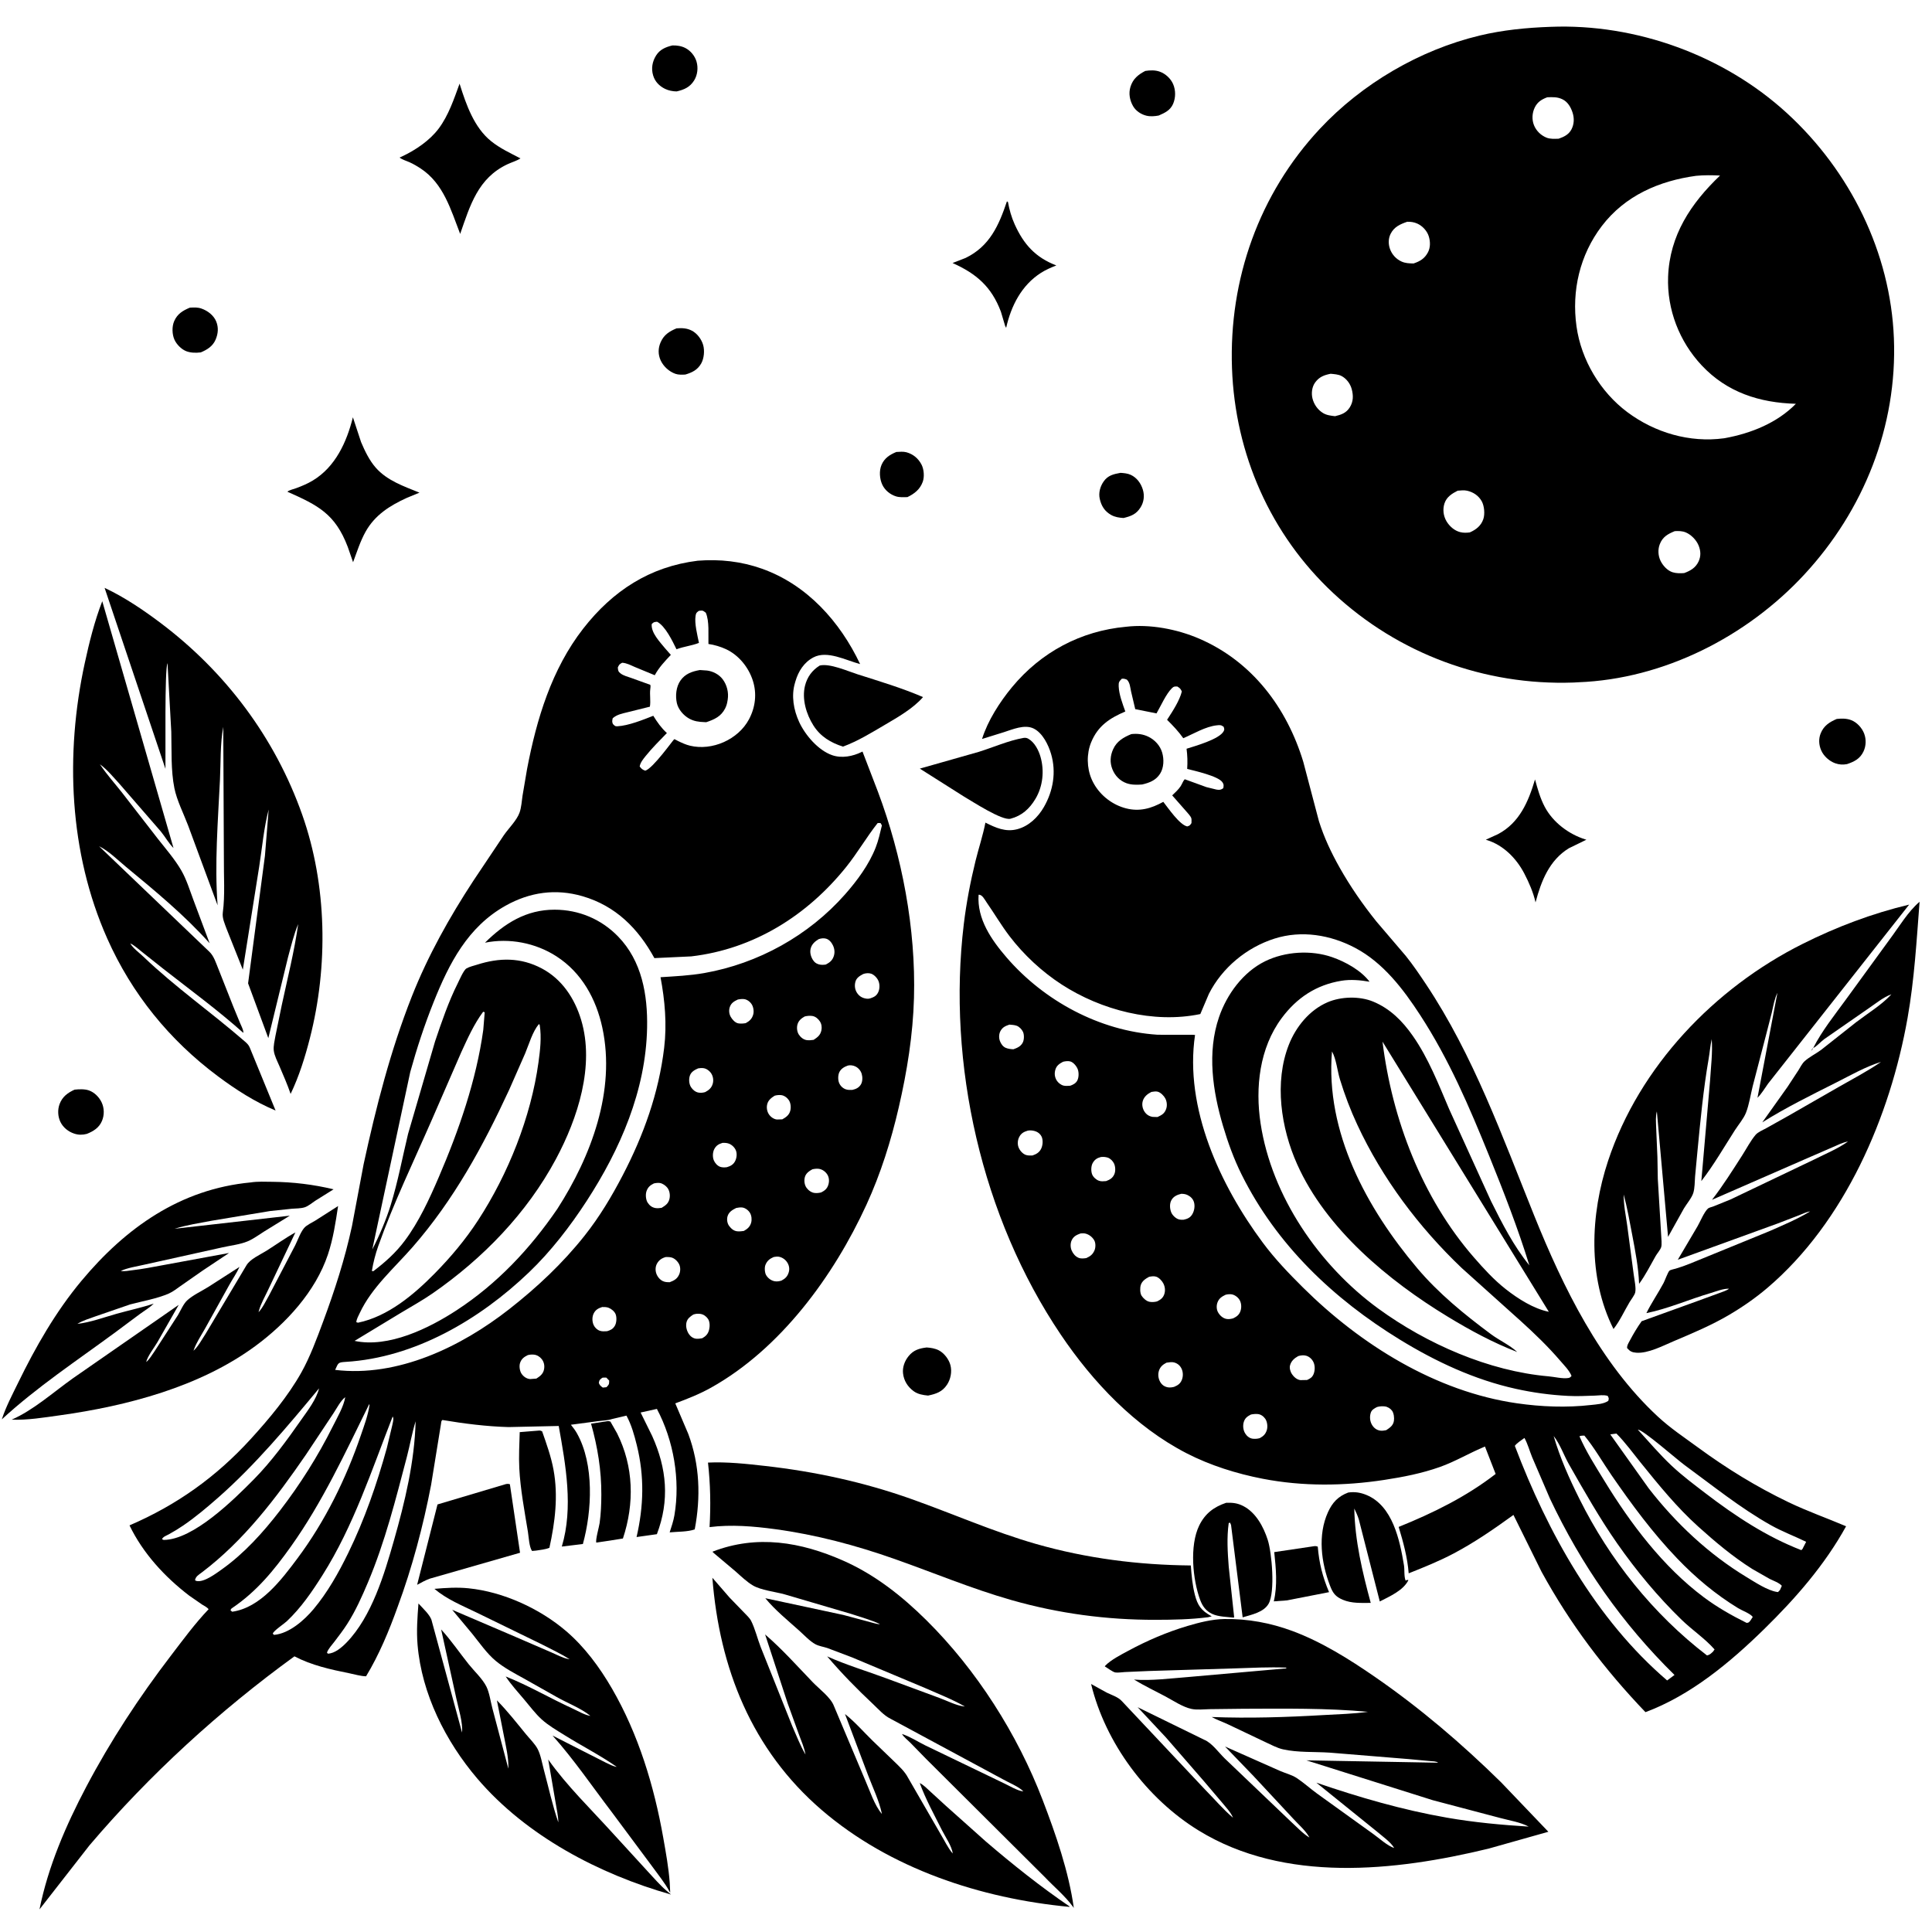 <svg version="1.1" xmlns="http://www.w3.org/2000/svg" style="display: block;" viewBox="0 0 2048 2048" width="1024" height="1024">
<path transform="translate(0,0)" fill="rgb(255,255,255)" d="M 0 0 L 0 2048 L 2048 2048 L 2048 0 L 0 0 z"/>
<path transform="translate(0,0)" fill="rgb(0,0,0)" d="M 1673.05 723.235 L 1667.9 723.524 C 1573.68 726.85 1482.48 693.176 1413.45 628.844 C 1346.66 566.592 1309.2 481.15 1305.96 390.204 C 1302.61 296.059 1334.69 205.47 1399.15 136.5 C 1443.8 88.73 1504.86 52.963 1568.44 37.702 C 1593.06 31.791 1618.32 29.338 1643.57 28.445 C 1734.22 24.832 1827.45 58.695 1894.33 120.016 C 1961.13 181.271 2004.01 267.472 2007.61 358.571 C 2011.3 451.801 1975.68 541.019 1912.54 609.129 C 1851.5 674.974 1763.59 719.811 1673.05 723.235 z M 1640.18 103.115 C 1634.2 105.364 1629.88 107.948 1626.93 113.916 C 1624.09 119.67 1623.68 126.771 1626.09 132.743 C 1628.52 138.725 1633.31 143.403 1639.25 145.865 C 1643.27 147.53 1647.97 147.141 1652.23 147.037 C 1657.76 145.15 1662.87 142.683 1665.74 137.288 C 1668.72 131.687 1668.92 125.219 1666.95 119.254 C 1665.06 113.524 1661.88 107.979 1656.27 105.26 C 1650.88 102.643 1645.99 102.935 1640.18 103.115 z M 1797.95 186.371 C 1758.79 191.695 1722.57 207.363 1697.98 239.624 C 1674.68 270.211 1665.83 308.225 1671.18 346.154 C 1676.17 381.566 1696.4 415.492 1725.02 436.863 C 1754.21 458.655 1791.07 469.504 1827.41 464.614 L 1828.55 464.431 C 1856.06 459.378 1883.78 448.395 1903.71 428.04 C 1865.3 426.952 1830.78 416.037 1803.84 387.291 C 1780.14 362.001 1766.98 328.047 1768.26 293.356 C 1769.87 249.523 1792.32 215.653 1823.32 186.08 C 1814.73 185.668 1806.52 185.558 1797.95 186.371 z M 1491.72 235.072 C 1484.28 237.649 1477.83 240.436 1474.1 247.906 C 1471.59 252.918 1471.59 258.688 1473.44 263.908 C 1475.51 269.74 1479.87 274.547 1485.49 277.146 C 1489.72 279.106 1493.84 279.2 1498.43 279.294 C 1505.34 276.963 1510.23 274.067 1513.72 267.413 C 1516.42 262.243 1516.25 255.896 1514.54 250.448 C 1512.74 244.73 1507.91 239.536 1502.5 237.07 C 1498.91 235.437 1495.6 235.01 1491.72 235.072 z M 1410.55 396.207 C 1403.6 397.568 1398.39 399.522 1394.06 405.5 C 1390.7 410.14 1389.92 416.829 1391.27 422.33 C 1392.84 428.718 1396.87 434.418 1402.5 437.861 C 1406.34 440.207 1410.86 440.656 1415.23 441.181 C 1421.81 439.613 1426.98 437.85 1430.77 431.903 C 1434.68 425.776 1434.71 419.242 1432.85 412.363 C 1431.31 406.644 1427.17 401.159 1421.83 398.457 C 1418.58 396.815 1414.13 396.561 1410.55 396.207 z M 1545.18 520.159 C 1539.19 523.186 1533.52 526.725 1531.25 533.5 C 1529.15 539.749 1529.97 546.813 1533.3 552.479 C 1536.44 557.804 1541.7 562.532 1547.8 564.062 C 1551.3 564.939 1554.52 564.825 1558.06 564.373 C 1564.68 561.429 1569.88 557.462 1572.35 550.39 C 1574.24 544.966 1573.42 536.199 1570.66 531.281 C 1567.34 525.37 1561.69 521.626 1555.14 520.169 C 1551.91 519.449 1548.45 519.897 1545.18 520.159 z M 1775.35 563.022 C 1768.04 566.005 1762.42 569.065 1759.41 576.946 C 1757.27 582.551 1757.64 589.109 1760.25 594.5 C 1762.72 599.596 1767.55 604.941 1773.12 606.649 C 1776.9 607.811 1781.45 607.826 1785.38 607.465 C 1792.06 604.937 1797.42 601.919 1800.56 595.184 C 1803.2 589.523 1802.9 583.872 1800.55 578.159 C 1798.19 572.408 1792.79 566.862 1787.07 564.417 C 1783.23 562.778 1779.43 562.869 1775.35 563.022 z"/>
<path transform="translate(0,0)" fill="rgb(0,0,0)" d="M 717.319 96.913 C 713.206 96.879 708.707 96.008 704.998 94.204 C 698.874 91.226 694.274 86.481 692.327 79.891 C 690.161 72.557 691.439 65.28 695.5 58.799 C 699.521 52.382 705.71 49.887 712.701 48.169 C 717.383 48.014 722.308 48.736 726.5 50.886 C 732.057 53.736 736.588 59.257 738.343 65.266 C 740.273 71.875 739.422 79.505 735.777 85.325 C 731.323 92.438 725.156 95.095 717.319 96.913 z"/>
<path transform="translate(0,0)" fill="rgb(0,0,0)" d="M 1228.3 122.457 C 1224.1 123.247 1219.51 123.663 1215.3 122.65 C 1209.61 121.279 1204.04 117.641 1201.1 112.5 C 1197.55 106.293 1196.2 98.996 1198.32 92.11 C 1200.96 83.582 1206.42 79.169 1214.03 75.196 C 1219.11 74.391 1224.59 74.205 1229.5 75.998 C 1235.5 78.19 1240.98 83.228 1243.54 89.102 C 1246.39 95.658 1246.35 103.562 1243.53 110.11 C 1240.59 116.929 1234.72 119.671 1228.3 122.457 z"/>
<path transform="translate(0,0)" fill="rgb(0,0,0)" d="M 487.811 247.953 C 477.887 222.274 470.164 194.619 446.044 178.7 C 442.188 176.154 438.18 173.791 433.955 171.908 C 430.595 170.411 426.465 169.29 423.564 167.026 L 426.258 165.79 C 440.485 159.141 455.686 148.842 465.129 136.145 C 475.514 122.179 481.274 104.886 487.169 88.682 L 487.492 89.739 C 494.192 111.007 502.649 135.259 520.617 149.678 C 530.276 157.429 540.905 162.23 551.748 167.924 C 547.604 170.541 542.458 171.991 538 174.079 C 506.691 188.743 498.333 217.67 487.811 247.953 z"/>
<path transform="translate(0,0)" fill="rgb(0,0,0)" d="M 1065.5 345.556 L 1061.03 330.5 C 1051.07 303.981 1035.06 290.121 1009.74 278.806 L 1023.6 273.42 C 1049.1 261.036 1058.81 238.953 1067.37 213.5 L 1068.46 214.049 C 1069.93 222.196 1072.18 230.221 1075.59 237.781 C 1085.19 259.107 1097.76 272.981 1119.76 281.378 C 1114.08 283.62 1108.66 285.92 1103.5 289.211 C 1082.84 302.387 1071.8 324.242 1066.57 347.5 L 1065.5 345.556 z"/>
<path transform="translate(0,0)" fill="rgb(0,0,0)" d="M 212.848 373.549 C 207.762 374.125 202.681 374.164 197.783 372.414 C 192.522 370.533 187.206 365.149 184.943 360.125 C 182.372 354.416 182.132 346.168 184.65 340.416 C 188.042 332.667 193.791 329.262 201.185 326.143 C 205.581 325.873 209.455 325.632 213.686 327.136 C 220.206 329.453 226.513 334.234 229.197 340.796 C 231.818 347.204 231.242 353.775 228.532 360.054 C 225.479 367.129 219.653 370.661 212.848 373.549 z"/>
<path transform="translate(0,0)" fill="rgb(0,0,0)" d="M 726.57 397.013 C 723.229 397.271 719.193 397.388 716.009 396.279 C 709.326 393.953 703.301 388.464 700.344 382.062 C 697.465 375.83 697.548 369.109 700.278 362.848 C 703.767 354.844 709.475 351.319 717.164 348.072 C 722.916 347.593 728.276 347.822 733.499 350.574 C 739.118 353.534 743.693 359.729 745.403 365.804 C 747.058 371.685 746.333 379.963 743.303 385.3 C 739.426 392.129 733.757 394.85 726.57 397.013 z"/>
<path transform="translate(0,0)" fill="rgb(0,0,0)" d="M 374.274 595.981 L 368.607 579.658 C 355.306 544.754 337.261 535.713 304.686 521.254 C 306.016 519.678 311.881 518.253 314.06 517.445 C 320.207 515.166 326.02 512.734 331.648 509.333 C 355.584 494.872 367.554 468.553 374.09 442.335 L 382.768 468.67 C 386.742 478.029 391.539 488.032 398.292 495.73 C 410.429 509.565 428.137 515.479 444.647 522.23 L 431.329 527.724 C 413.292 535.929 397.409 545.933 387.512 563.666 C 381.905 573.711 378.298 585.217 374.274 595.981 z"/>
<path transform="translate(0,0)" fill="rgb(0,0,0)" d="M 961.922 526.947 C 957.923 527.053 953.612 527.369 949.755 526.156 C 943.598 524.22 938.042 519.7 935.284 513.82 C 932.4 507.671 931.756 499.157 934.46 492.8 C 937.527 485.59 943.221 481.975 950.151 479.115 C 953.647 478.944 957.496 478.498 960.913 479.436 C 967.951 481.369 973.515 486.013 976.853 492.5 C 979.421 497.489 980.066 505.331 978.162 510.688 C 975.299 518.74 969.321 523.374 961.922 526.947 z"/>
<path transform="translate(0,0)" fill="rgb(0,0,0)" d="M 1190.99 549.108 C 1186.39 548.792 1181.95 548.181 1177.86 545.882 C 1171.01 542.025 1167.49 536.409 1165.78 528.796 C 1164.34 522.372 1166.23 515.631 1169.95 510.325 C 1174.45 503.898 1180.4 502.58 1187.76 501.237 C 1191.33 501.48 1195.19 501.793 1198.5 503.291 C 1205.08 506.272 1209.46 512.333 1211.49 519.123 C 1213.39 525.443 1212.6 532.141 1209.08 537.779 C 1204.48 545.168 1198.92 547.17 1190.99 549.108 z"/>
<path transform="translate(0,0)" fill="rgb(0,0,0)" d="M 421.548 1703.26 C 412.563 1728.36 401.888 1754.13 388.042 1776.94 C 382.393 1776.84 375.987 1774.89 370.413 1773.76 C 350.209 1769.68 330.525 1765.39 312.112 1755.79 C 232.61 1813.5 158.479 1881.27 94.841 1956.13 L 41.864 2024.04 C 50.99 1978.63 69.851 1934.97 91.38 1894.18 C 117.25 1845.15 147.489 1799.09 181.162 1755.06 C 193.91 1738.4 206.627 1721.02 221.118 1705.85 C 219.651 1703.76 216.499 1702.35 214.329 1700.95 L 200.631 1691.47 C 174.706 1671.66 151.486 1646.49 137.29 1616.96 C 187.431 1595.38 229.108 1565.64 265.802 1525.41 C 285.193 1504.15 305.3 1480.11 319.405 1454.95 C 328.646 1438.47 335.807 1419.03 342.39 1401.32 C 354.794 1367.94 365.628 1334.48 373.121 1299.63 L 385.475 1234.01 C 398.584 1173.63 413.87 1113.76 436.602 1056.17 C 453.562 1013.21 476.466 972.3 501.741 933.709 L 534.086 885.359 C 539.17 878.018 547.95 869.508 550.801 861.237 C 552.669 855.819 553.083 849.208 553.897 843.528 L 558.728 815.096 C 568.807 762.375 584.742 709.345 618.222 666.37 C 649.437 626.302 688.864 600.629 739.608 594.384 C 762.952 592.566 785.611 595.016 807.719 602.868 C 855.479 619.833 890.542 659.03 911.759 703.943 C 896.821 700.051 876.922 689.107 862.199 696.886 C 852.283 702.124 846.3 711.588 843.222 722.106 L 842.678 723.995 C 838.632 737.626 841.28 752.565 847.114 765.287 C 853.501 779.213 867.418 795.472 882.209 800.555 C 892.377 804.05 903.959 801.776 913.373 797.13 L 914.283 796.67 L 930.64 839.247 C 956.295 907.624 970.889 984.577 968.861 1057.77 C 967.773 1097.04 961.55 1135.62 952.737 1173.8 C 944.581 1209.14 933.582 1244.17 918.423 1277.18 C 883.772 1352.64 827.471 1429.72 753.897 1470.89 C 741.627 1477.75 728.961 1482.77 715.821 1487.63 L 729.621 1520.05 C 741.86 1552.83 742.91 1587.13 736.439 1621.23 C 729.032 1623.91 717.857 1623.58 709.867 1624.37 C 711.789 1618.4 713.864 1612.44 714.916 1606.23 C 721.269 1568.76 714.138 1526.96 696.337 1493.5 L 679.072 1497.33 L 691.303 1522.13 C 706.893 1556.66 709.907 1590.55 696.323 1626.29 L 674.788 1629.33 C 682.361 1596.56 683.211 1564.86 675.048 1532 C 672.349 1521.13 669.44 1510.52 664.074 1500.62 L 648.719 1504.25 C 644.123 1505.79 639.371 1505.74 634.607 1506.4 L 605.177 1510.29 C 607.519 1513.23 609.765 1516.14 611.614 1519.43 C 630.037 1552.21 627.569 1601.61 617.877 1636.72 L 595.543 1639.41 C 607.912 1598.14 599.656 1553.01 592.27 1511.59 L 539.113 1512.76 C 515.55 1512.11 492.134 1509.12 468.914 1505.24 C 467.534 1506.41 467.742 1507.78 467.451 1509.54 L 456.993 1574 C 448.685 1617.35 436.88 1661.82 421.548 1703.26 z M 206.743 1675.09 C 207.433 1675.55 207.683 1675.8 208.605 1675.96 C 216.49 1677.41 228.863 1668.05 234.969 1663.72 C 258.712 1646.88 278.977 1624.39 296.679 1601.41 C 318.079 1573.62 337.179 1543.38 352.811 1511.97 C 357.475 1502.6 364.264 1491.22 365.98 1481.05 L 366.756 1480.04 L 365.98 1481.05 C 361.176 1484.57 356.845 1493.07 353.462 1498.14 L 324.253 1542.1 C 292.573 1588.14 258.628 1633.11 213.693 1667.03 C 210.538 1669.41 207.413 1671.1 206.743 1675.09 z M 740.828 647.5 C 738.204 649.481 737.848 649.686 737.322 652.939 C 736.046 660.828 739.303 673.526 740.913 681.499 C 733.236 684.542 724.869 685.292 717.108 688.252 C 712.853 679.572 705.23 663.507 696.5 659.063 C 693.34 659.445 693.091 659.291 690.86 661.5 C 689.909 670.685 699.578 680.555 705.046 687.286 L 711.125 694.197 C 704.668 701.056 698.59 707.423 694.067 715.768 L 672.855 707.004 C 668.539 705.149 664.244 702.786 659.5 702.541 C 656.494 704.195 656.402 704.395 654.906 707.5 C 655.156 710.743 655.27 711.974 658 713.995 C 661.025 716.234 665.416 717.379 668.952 718.598 L 689.363 725.957 C 689.734 727.789 689.555 728.482 689.328 730.309 C 688.552 736.556 689.946 743.015 688.909 749.109 L 665.32 754.973 C 659.539 756.432 654.109 757.327 649.5 761.346 C 648.947 763.881 648.632 765.087 649.708 767.5 C 651.678 769.23 651.655 770.029 654.414 769.891 C 666.121 769.303 681.636 763.026 692.514 758.754 C 696.702 765.547 700.969 771.649 706.927 777.055 C 699.277 784.986 691.309 792.826 684.411 801.428 C 681.854 804.617 678.712 808.371 678.09 812.5 C 680.03 814.991 680.906 815.832 684 816.948 C 692.251 814.622 714.106 783.494 714.783 783.541 C 715.288 783.576 718.174 785.228 718.86 785.559 C 722.89 787.5 726.992 789.395 731.357 790.456 C 754.932 796.184 782.528 783.956 793.954 762.5 C 800.736 749.763 802.468 735.377 798.07 721.568 C 793.575 707.452 783.21 694.582 769.719 688.216 C 764.169 685.597 757.055 683.463 750.969 682.638 C 750.686 672.836 752.109 658.515 748.173 649.5 C 744.719 646.865 744.858 647.094 740.828 647.5 z M 930.329 872.5 C 918.541 887.422 909.039 903.982 897.128 918.849 C 855.81 970.425 799.047 1006.07 732.75 1013.81 L 693.683 1015.64 C 676.451 984.176 652.65 960.253 617.5 950.03 C 589.113 941.774 561.697 945.663 535.993 960.041 C 495.777 982.536 475.982 1021.42 459.582 1062.46 C 449.946 1086.58 441.793 1111.37 434.879 1136.4 L 394.634 1324.47 C 402.056 1310.17 409.345 1292.93 414.128 1277.52 C 421.755 1252.95 426.529 1227.07 432.551 1202.03 L 461.171 1103.96 C 468.168 1083.27 475.443 1061.8 485.265 1042.28 C 486.906 1039.01 491.419 1028.39 494.493 1026.56 C 497.465 1024.8 502.508 1023.62 505.859 1022.56 C 529.389 1015.05 551.987 1014.79 574.303 1026.59 C 595.646 1037.87 609.118 1058.23 615.994 1081 C 630.675 1129.62 612.372 1185.63 589.295 1228.67 C 558.559 1286.01 511.86 1334.1 458.612 1371 C 447.773 1378.51 436.1 1384.94 424.812 1391.75 L 375.859 1421.4 C 411.821 1429.1 454.703 1408.08 483.883 1389.03 C 527.028 1360.87 561.823 1323.85 590.789 1281.5 C 626.545 1225.93 652.899 1156.23 638.5 1089.37 C 631.928 1058.86 616.622 1031.03 589.876 1013.77 C 567.712 999.468 539.954 994.114 514.092 999.302 C 534.92 978.713 557.798 964.251 588 964.308 C 613.547 964.356 637.245 974.264 655.13 992.637 C 680.476 1018.67 686.639 1054.58 685.949 1089.52 C 684.638 1155.88 657.517 1218.24 621.902 1273.06 C 604.459 1299.91 583.94 1326.54 560.768 1348.72 C 508.504 1398.74 439.703 1439.26 366.266 1443.66 C 358.147 1444.15 358.672 1444.74 355.279 1452.14 C 421.551 1460.14 488.739 1427.77 539.814 1387.75 C 569.266 1364.68 596.484 1339.19 619.745 1309.8 C 635.55 1289.83 648.28 1268.54 660.032 1245.99 C 682.257 1203.35 698.301 1158.66 704.04 1110.72 C 707.034 1085.71 704.835 1060.53 700.183 1035.89 C 715.741 1034.87 731.111 1034.19 746.5 1031.49 C 803.741 1021.41 857.277 991.733 895.771 948.095 C 908.676 933.465 921.108 916.667 928.265 898.383 C 931.192 890.907 932.951 882.79 934.853 875 L 933.451 872.5 C 932.337 872.413 931.441 872.341 930.329 872.5 z M 867.89 995.5 C 864.001 997.865 860.69 1000.67 859.409 1005.23 C 858.258 1009.34 859.398 1013.84 861.608 1017.37 C 863.216 1019.95 865.01 1021.44 868 1022.27 C 870.373 1022.93 873.009 1022.85 875.406 1022.45 C 879.603 1020.25 882.317 1018.16 883.856 1013.51 C 885.119 1009.69 884.658 1005.59 882.889 1002 C 881.381 998.938 878.938 995.881 875.5 994.979 C 872.899 994.297 870.405 994.696 867.89 995.5 z M 915.032 1032.5 C 911.282 1034.53 907.835 1036.5 906.714 1040.91 C 905.666 1045.03 906.256 1049.32 908.717 1052.84 C 911.206 1056.39 914.492 1058.13 918.746 1058.65 C 920.119 1058.82 921.183 1058.71 922.5 1058.31 C 926.35 1056.99 928.927 1055.83 930.826 1052.05 C 932.622 1048.48 932.722 1043.58 931.223 1039.9 C 929.951 1036.77 926.728 1033.31 923.5 1032.17 C 920.945 1031.26 917.537 1031.57 915.032 1032.5 z M 782.218 1059.5 C 778.187 1061.4 775.024 1063.21 773.562 1067.67 C 772.459 1071.04 772.875 1074.86 774.625 1077.93 C 776.208 1080.71 779.209 1084.13 782.5 1084.78 C 785.075 1085.29 787.943 1085.01 790.5 1084.58 C 794.562 1082.4 797.323 1079.81 798.503 1075.18 C 799.348 1071.86 798.653 1067.38 796.782 1064.5 C 794.999 1061.75 791.834 1059.38 788.5 1059.06 C 786.494 1058.87 784.196 1059.11 782.218 1059.5 z M 512.17 1072.5 C 502.341 1085.73 495.735 1100.68 488.877 1115.58 L 457.903 1186.73 C 438.557 1231.06 417.142 1275.31 400.96 1320.9 C 397.927 1329.45 395.676 1338.37 394.174 1347.31 L 395.787 1347.5 C 408.385 1337.93 419.573 1327.94 429.063 1315.22 C 444.123 1295.03 455.154 1271.02 465.045 1248 C 486.341 1198.44 504.843 1145.42 512.283 1091.74 L 513.806 1073.05 L 512.17 1072.5 z M 852.976 1077.5 C 849.511 1079.46 846.499 1081.89 845.372 1085.9 C 844.404 1089.35 844.84 1093.71 846.815 1096.72 C 848.692 1099.58 851.754 1102.11 855.232 1102.58 C 857.535 1102.9 860.2 1102.61 862.494 1102.28 C 866.663 1099.53 869.586 1097.36 870.698 1092.28 C 871.417 1088.99 870.927 1085.41 869.032 1082.59 C 867.204 1079.88 864.541 1077.58 861.248 1077 C 858.675 1076.55 855.497 1076.85 852.976 1077.5 z M 571.301 1085.5 C 564.529 1093.49 560.786 1106.8 556.735 1116.56 L 539.733 1155.23 C 511.965 1215.17 481.135 1271.79 437.461 1321.85 C 418.102 1344.03 394.008 1364.81 381.385 1391.8 C 380.015 1394.73 377.895 1398.34 377.718 1401.6 L 379.5 1402.12 C 411.166 1395.57 438.63 1372.45 460.731 1350 C 477.895 1332.57 493.441 1314.03 506.814 1293.5 C 538.689 1244.57 562.838 1184.11 570.793 1126.24 C 572.606 1113.05 574.161 1099.91 572.147 1086.62 L 571.301 1085.5 z M 898.89 1129.5 C 895.156 1130.79 891.6 1132.76 889.772 1136.47 C 888.163 1139.74 888.16 1145.04 889.635 1148.29 C 891.031 1151.37 893.688 1153.83 896.921 1154.83 C 899.101 1155.51 901.246 1155.4 903.5 1155.34 C 907.348 1154.47 910.499 1153.03 912.613 1149.51 C 914.462 1146.42 914.434 1141.67 913.43 1138.31 C 912.406 1134.88 909.809 1131.9 906.586 1130.4 C 904.291 1129.33 901.356 1128.91 898.89 1129.5 z M 740.11 1132.5 C 736.471 1134.06 732.71 1136.13 731.313 1140.14 C 729.997 1143.91 730.346 1149.09 732.529 1152.47 C 734.246 1155.13 737.085 1157.56 740.257 1158.16 C 742.824 1158.64 745.017 1158.35 747.5 1157.69 C 751.366 1155.63 754.138 1153.39 755.465 1149.04 C 756.547 1145.5 756.053 1141.39 754.145 1138.21 C 752.487 1135.44 749.223 1132.87 745.979 1132.34 C 744.08 1132.04 741.992 1132.14 740.11 1132.5 z M 821.148 1161.5 C 817.653 1163.69 814.377 1166.21 813.307 1170.42 C 812.383 1174.06 812.993 1178.05 815.051 1181.18 C 816.883 1183.97 820.119 1186.33 823.5 1186.72 L 829.28 1186.54 C 833.288 1184.29 836.52 1182.04 837.744 1177.36 C 838.651 1173.88 838.202 1169.17 836.171 1166.16 C 834.427 1163.56 831.179 1161.16 828 1160.86 C 825.705 1160.63 823.349 1160.86 821.148 1161.5 z M 765.898 1211.5 C 761.893 1212.71 759.237 1214.22 757.207 1218.03 C 755.413 1221.39 755.235 1226.38 756.638 1229.91 C 757.789 1232.8 760.461 1235.84 763.445 1236.89 C 765.585 1237.64 768.271 1237.58 770.5 1237.28 C 774.427 1236.12 777.429 1234.53 779.326 1230.7 C 780.933 1227.46 781.44 1223.07 780.132 1219.66 C 778.885 1216.4 775.847 1213.48 772.581 1212.27 C 770.556 1211.51 768.045 1211.4 765.898 1211.5 z M 861.172 1239.5 C 857.811 1241.29 854.344 1243.73 853.236 1247.62 C 852.165 1251.39 852.679 1255.96 854.971 1259.14 C 856.907 1261.83 860.133 1264.21 863.5 1264.59 C 865.912 1264.87 868.168 1264.6 870.5 1264.01 C 874.192 1262.15 876.647 1260.24 877.989 1256.17 C 879.152 1252.65 879.068 1248.56 877.142 1245.31 C 875.241 1242.1 871.825 1239.57 868.098 1239.01 C 865.954 1238.68 863.281 1239 861.172 1239.5 z M 693.095 1254.5 C 689.162 1256.42 686.692 1258.57 685.27 1262.85 C 684.137 1266.26 684.569 1271.85 686.557 1274.86 C 688.553 1277.89 691.032 1279.87 694.645 1280.55 C 696.852 1280.97 699.14 1280.66 701.344 1280.36 C 705.507 1277.79 708.501 1275.82 709.666 1270.83 C 710.559 1267.01 709.893 1262.33 707.5 1259.15 C 705.755 1256.84 702.41 1254.47 699.5 1254.03 C 697.463 1253.73 695.087 1254.02 693.095 1254.5 z M 780.424 1280.5 C 776.468 1282.46 772.674 1284.64 771.274 1289.16 C 770.242 1292.49 770.834 1296.8 772.937 1299.58 C 775.097 1302.43 777.808 1304.88 781.5 1305.23 C 783.862 1305.46 786.17 1305.22 788.5 1304.86 C 792.328 1302.74 795.068 1300.4 796.266 1296.02 C 797.133 1292.85 796.737 1288.79 795.115 1285.9 C 793.558 1283.13 790.281 1280.55 787.102 1280.03 C 785.016 1279.69 782.49 1280.09 780.424 1280.5 z M 705.745 1332.5 C 701.591 1333.65 698.382 1335.77 696.319 1339.71 C 694.684 1342.84 694.581 1346.62 695.699 1349.94 C 696.825 1353.27 699.453 1356.53 702.648 1358.04 C 705 1359.15 707.36 1359.21 709.911 1359.2 C 714.632 1357.39 717.876 1355.72 719.98 1350.9 C 721.376 1347.7 721.48 1343.23 719.882 1340.1 C 718.277 1336.95 715.078 1333.76 711.566 1332.93 C 709.689 1332.49 707.664 1332.5 705.745 1332.5 z M 820.099 1332.5 C 815.856 1334.39 813.175 1336.45 811.386 1340.88 C 810.252 1343.68 810.615 1349.13 812.147 1351.71 C 814.075 1354.96 817.307 1357.4 821 1358.15 C 823.432 1358.64 826.056 1358.23 828.38 1357.5 C 832.469 1355.32 834.783 1353.12 836.125 1348.57 C 837.092 1345.29 836.589 1341.8 834.885 1338.85 C 832.925 1335.45 829.619 1332.96 825.76 1332.21 C 823.801 1331.82 822.035 1332.17 820.099 1332.5 z M 638.347 1385.5 C 634.405 1386.77 631.467 1388.26 629.464 1392.07 C 627.483 1395.84 627.571 1400.87 629.325 1404.65 C 630.602 1407.4 632.991 1409.67 635.875 1410.68 C 638.279 1411.51 640.999 1411.26 643.5 1411.14 C 647.155 1410.06 649.673 1408.88 651.704 1405.5 C 653.611 1402.33 653.903 1396.74 652.663 1393.31 C 651.541 1390.21 648.062 1387.39 645.045 1386.26 C 642.899 1385.46 640.605 1385.48 638.347 1385.5 z M 734.887 1393.5 C 731.647 1395.63 728.712 1397.71 727.719 1401.68 C 726.693 1405.78 727.873 1410.52 730.156 1414.02 C 731.897 1416.69 734.785 1418.8 738 1419.1 C 740.016 1419.29 742.517 1418.98 744.5 1418.55 C 748.333 1416.35 750.552 1414.02 751.668 1409.62 C 752.56 1406.1 752.592 1401.09 750.451 1398 C 748.579 1395.3 745.767 1393.28 742.5 1392.8 C 739.949 1392.42 737.297 1392.6 734.887 1393.5 z M 559.401 1436.5 C 555.452 1438.47 552.662 1440.5 551.253 1444.88 C 550.196 1448.16 550.922 1453.3 552.818 1456.15 C 554.858 1459.22 558.232 1461.63 562 1461.87 L 568.569 1461.36 C 572.474 1458.91 575.833 1456.34 576.716 1451.51 C 577.42 1447.65 576.744 1443.88 574.295 1440.75 C 572.286 1438.18 569.281 1436.3 566 1435.97 C 563.81 1435.75 561.515 1435.92 559.401 1436.5 z M 638.433 1460.5 C 635.822 1462.63 635.337 1462.53 634.786 1466 C 635.915 1468.74 636.6 1469.09 639 1470.91 L 642.857 1470.5 C 645.593 1467.59 645.674 1467.78 645.778 1463.5 L 642.751 1460.34 C 641.269 1460.31 639.888 1460.18 638.433 1460.5 z M 338.222 1471.72 C 304.814 1511.95 270.289 1553.26 230.901 1587.84 C 219.223 1598.1 207.153 1608.28 194.313 1617.04 C 189.322 1620.45 184.218 1623.54 178.923 1626.45 C 176.264 1627.91 173.017 1628.83 171.707 1631.6 L 173.5 1632.4 C 204.968 1632.19 247.777 1589.74 268.981 1568.28 C 287.725 1549.3 304.077 1526.81 319.352 1504.98 C 326.117 1495.32 335.421 1483.31 338.222 1471.72 z M 391.343 1488.5 C 365.914 1540.1 341.863 1592.37 308.375 1639.36 C 290.332 1664.69 272.129 1686.96 246.194 1704.54 C 244.824 1705.47 245.275 1705.21 244.304 1706.97 L 246.166 1708.5 C 276.135 1704.17 298.278 1674.74 315.203 1652.08 C 344.519 1612.83 366.822 1567.49 382.602 1521.22 C 386.117 1510.91 390.201 1500.11 391.71 1489.28 L 391.343 1488.5 z M 416.265 1501.5 C 394.029 1558.4 374.755 1617.69 341.884 1669.69 C 330.746 1687.31 319.209 1704.27 303.966 1718.64 C 301.036 1721.4 289.713 1728.83 289.169 1731.79 L 290.5 1733.04 C 306.541 1731.65 322.556 1717.51 332.429 1705.7 C 347.257 1687.96 358.893 1667.23 369.016 1646.5 C 386.575 1610.54 399.427 1573.32 410.096 1534.83 L 415.745 1511.18 C 416.162 1509 417.295 1505.13 416.85 1503.03 L 416.265 1501.5 z M 440.583 1506.61 C 436.742 1518.99 434.582 1531.85 431.283 1544.39 C 419.48 1589.27 408.145 1634.55 390.048 1677.4 C 383.634 1692.59 376.96 1707.57 368.043 1721.5 C 363.862 1728.03 359.156 1734.15 354.459 1740.31 C 351.765 1743.84 348.182 1747.58 346.6 1751.75 L 347.5 1752.93 C 354.858 1752.85 362.569 1746.11 367.53 1740.97 C 394.056 1713.51 407.387 1668.76 417.558 1633.06 C 429.274 1591.93 439.464 1549.52 440.583 1506.61 z"/>
<path transform="translate(0,0)" fill="rgb(0,0,0)" d="M 280.838 907.237 L 284.802 858.103 C 279.749 877.245 277.864 898.704 274.806 918.379 L 257.408 1027.88 L 240.207 984.68 C 238.283 979.226 235.381 973.335 236.177 967.457 C 238.68 948.961 237.116 928.373 237.319 909.558 L 236.661 770.5 C 233.308 788.421 234.063 808.316 233.175 826.585 C 231.048 870.356 227.348 915.932 230.665 959.671 L 199.34 874.877 C 194.578 862.416 187.513 848.536 184.881 835.594 C 181.012 816.571 182.058 795.066 181.568 775.686 L 177.565 703 C 174.392 709.185 175.668 798.662 175.377 814.982 L 110.874 623.167 L 111.795 623.596 C 132.34 633.343 151.962 646.623 170.094 660.271 C 239.17 712.264 291.628 782.137 320.423 863.803 C 346.73 938.411 348.044 1024.15 328.492 1100.55 C 323.354 1120.63 317.052 1140.88 308.069 1159.6 C 304.627 1149.52 300.338 1139.82 296.165 1130.04 C 294.004 1124.97 290.826 1119.03 290.198 1113.53 C 289.667 1108.88 291.184 1102.6 291.999 1098 L 298.685 1065.47 C 304.793 1037.08 312.045 1008.34 316.093 979.589 C 311.502 990.394 308.522 1003.05 305.394 1014.42 L 284.431 1100.46 L 262.985 1042.39 L 280.838 907.237 z"/>
<path transform="translate(0,0)" fill="rgb(0,0,0)" d="M 104.9 809.101 L 105.953 810.182 L 106.458 810.952 C 113.243 821.1 121.671 830.427 129.216 840.026 L 167.538 889.423 C 175.896 900.004 185.492 911.097 192.208 922.734 C 197.744 932.325 201.148 943.64 205.036 954 L 222.22 999.896 C 195.539 970.04 164.247 944.264 133.43 918.797 C 124.499 911.417 115.361 902.115 104.984 897.016 L 221.868 1008.82 C 226.79 1013.48 228.858 1020.63 231.407 1026.8 L 247.374 1067.21 L 254.524 1084.58 C 255.687 1087.38 257.735 1090.99 257.966 1094.02 L 257.945 1094.89 C 230.845 1070.69 202.003 1049.63 173.427 1027.25 L 151.085 1009.51 C 146.922 1006.19 142.848 1002.38 138.075 1000.01 L 137 999 L 135.972 998.037 L 134.906 997.096 L 134.005 996.239 L 134.906 997.096 L 135.972 998.037 L 137 999 L 138.075 1000.01 C 140.747 1005 147.653 1009.96 151.922 1014.05 C 185.9 1046.56 224.174 1073.24 259.507 1103.98 C 261.77 1105.95 263.628 1107.66 264.763 1110.48 L 292.129 1177.21 C 270.17 1168.05 250.031 1155.08 231 1140.89 C 179.593 1102.57 139.703 1053.46 113.625 994.751 C 73.216 903.775 68.893 799.444 89.838 702.995 C 94.675 680.724 100.166 658.553 108.404 637.297 L 183.915 898.937 C 178.902 894.022 175.01 886.901 170.487 881.403 L 126.557 830.795 C 120.073 823.776 113.664 815.806 105.953 810.182 L 104.9 809.101 L 104.005 808.237 L 104.9 809.101 z"/>
<path transform="translate(0,0)" fill="rgb(0,0,0)" d="M 1634.1 1666.12 L 1604.32 1605.89 C 1584.05 1620.58 1563.28 1634.94 1541.12 1646.66 C 1525.72 1654.81 1509.45 1661.37 1493.27 1667.79 C 1491.94 1650.89 1487.54 1634.76 1482.65 1618.6 C 1519 1603.92 1554.37 1586.55 1585.44 1562.45 L 1574.13 1533.39 C 1557.98 1540.03 1542.66 1549.3 1526.26 1555.09 C 1507.01 1561.89 1487.35 1565.72 1467.23 1568.79 C 1424.62 1575.29 1381.04 1575.76 1338.57 1567.55 C 1311.02 1562.22 1282.92 1553.42 1257.94 1540.58 C 1203.31 1512.49 1158.45 1465.16 1124.46 1414.73 C 1040.7 1290.49 1003.79 1127.75 1021.69 979.412 C 1024.39 957.026 1028.73 934.4 1034.12 912.523 C 1037.46 898.96 1041.91 885.733 1044.59 872.008 C 1055.54 877.49 1065.99 882.282 1078.41 878.97 C 1090.65 875.704 1100.37 866.286 1106.57 855.5 C 1116.44 838.315 1119.8 818.532 1114.24 799.406 C 1111.41 789.7 1105.26 777.014 1095.8 772.313 C 1086.11 767.501 1073.43 773.208 1063.9 776.22 L 1041.01 783.342 C 1047.09 763.869 1059.84 744.072 1072.78 728.428 C 1103.49 691.301 1145.67 668.79 1193.53 664.405 C 1218.84 661.359 1247.73 666.904 1271 676.913 C 1327.12 701.054 1363.99 749.926 1381.5 807.446 L 1398.11 870.443 C 1403.59 887.812 1411.16 903.874 1420.09 919.713 C 1431.4 939.79 1444.59 958.804 1459 976.772 L 1490.18 1013.28 C 1497.85 1022.79 1504.83 1033.16 1511.62 1043.33 C 1561.96 1118.86 1592.58 1204.93 1626.3 1288.54 C 1657.06 1364.84 1696.26 1444.99 1757.33 1501.58 C 1770.75 1514.02 1785.32 1523.65 1799.99 1534.4 C 1830.3 1556.63 1861.86 1576.04 1895.75 1592.33 C 1915.78 1601.96 1936.53 1609.24 1956.93 1617.91 C 1934.36 1658.88 1903.28 1694.44 1869.99 1727.01 C 1833.88 1762.34 1792.12 1797.17 1744.24 1814.95 C 1700.62 1769.35 1664.49 1721.59 1634.1 1666.12 z M 1189.15 719.5 C 1186.33 722.383 1185.67 723.16 1185.85 727.5 C 1186.21 736.293 1189.94 745.965 1192.89 754.211 C 1176.28 761.266 1163.81 769.481 1156.69 786.812 C 1151.7 798.945 1151.96 813.922 1157.17 825.976 C 1163.01 839.484 1174.82 850.296 1188.58 855.315 C 1202.6 860.431 1215.2 858.907 1228.53 852.366 L 1233.15 849.991 C 1238.31 856.507 1250.36 874.327 1258.5 876.059 C 1261.34 875.154 1261.32 874.982 1263.02 872.5 C 1262.98 871.055 1263.23 868.846 1262.88 867.5 C 1262.32 865.329 1259.07 861.895 1257.6 860.215 L 1242.58 843.141 C 1245.63 840.155 1249.24 836.983 1251.55 833.399 C 1253.13 830.957 1253.89 828.17 1255.87 826.028 L 1278.81 834.365 L 1289.5 837 C 1292.76 837.485 1294.11 837.409 1296.76 835.5 C 1297.12 832.614 1297.53 831.686 1295.79 829.167 C 1291.31 822.645 1266.54 817.15 1258.46 815.083 C 1258.96 807.711 1258.73 801.027 1257.81 793.696 C 1266.65 790.878 1292.84 783.636 1297.21 774.986 C 1298.21 773.002 1297.66 772.548 1297.19 770.5 C 1294.52 768.445 1293.39 768.506 1290 768.862 C 1277.87 770.133 1265.43 777.798 1254.33 782.53 C 1249.01 775.077 1243.58 769.395 1237.14 763 L 1237.87 761.906 C 1243.22 753.668 1250.47 742.517 1252.79 733 C 1251.29 729.874 1250.94 729.583 1248 727.725 C 1245.29 727.685 1244.39 727.445 1242.3 729.5 C 1235.93 735.767 1230.56 748.356 1225.93 756.226 L 1203.4 751.721 L 1198.99 733 C 1198.03 728.715 1197.84 723.524 1194.5 720.423 C 1192.33 719.635 1191.5 719.254 1189.15 719.5 z M 1037.35 948.5 C 1035.52 974.123 1050.96 996.3 1066.97 1014.88 C 1106.59 1060.88 1165.63 1092.85 1226.75 1096.84 C 1231.55 1097.16 1266.32 1096.57 1266.79 1097.11 C 1255.31 1174.54 1293.49 1256.52 1338.55 1317.18 C 1351.38 1334.47 1366.02 1349.73 1381.27 1364.86 C 1442.25 1425.36 1521.96 1475.17 1608.02 1487.55 C 1633.96 1491.28 1660.5 1492.32 1686.56 1489.34 C 1692.5 1488.66 1699.92 1488.42 1704.87 1484.94 C 1705.6 1482.18 1705.52 1482.28 1704.23 1479.72 C 1700.12 1478.35 1694.87 1479.26 1690.53 1479.42 C 1681.1 1479.76 1671.55 1480.19 1662.12 1479.71 C 1643.43 1478.76 1625.22 1476.28 1606.95 1472.25 C 1563.01 1462.54 1522.07 1443.44 1483.89 1420.03 C 1413.55 1376.9 1353.27 1319.7 1316.13 1245 C 1307.99 1228.63 1301.68 1211.17 1296.48 1193.66 C 1285.5 1156.69 1279.39 1115.56 1292.22 1078.18 C 1300.53 1053.95 1317.74 1030.4 1341.13 1018.94 C 1362.38 1008.54 1389.82 1006.87 1412.17 1014.64 C 1426.22 1019.53 1442.75 1028.63 1451.8 1040.67 C 1441.92 1038.98 1431.88 1038.03 1421.93 1039.65 C 1395.31 1044.01 1374.67 1057.63 1358.61 1079.27 C 1335.1 1110.95 1330.48 1152.78 1336.26 1190.81 C 1347.99 1268.16 1398.5 1341.55 1461 1387.12 C 1512.28 1424.5 1578.12 1453.48 1641.65 1458.99 C 1647.77 1459.52 1656.4 1461.68 1662.29 1460.78 C 1664.28 1460.47 1664.67 1459.93 1665.88 1458.5 C 1663.49 1452.62 1658.13 1447.38 1654 1442.55 C 1641.02 1427.41 1626.84 1413.76 1612.07 1400.37 L 1549.37 1344.04 C 1503.85 1300.6 1465.39 1249.41 1438.77 1192.23 C 1431.51 1176.64 1425.44 1160.66 1420.41 1144.22 C 1417.6 1135.05 1416.54 1122.82 1411.97 1114.56 C 1404.75 1200.13 1448.83 1280.89 1502.25 1344.22 C 1524.87 1371.03 1552.37 1393.42 1580.44 1414.26 C 1589.26 1420.81 1600.37 1425.78 1608.34 1433.19 C 1582.26 1423.09 1558.46 1410.19 1534.62 1395.7 C 1471.69 1357.46 1405.63 1302.7 1375 1234.09 C 1357.95 1195.91 1350.5 1147.24 1366.29 1107.31 C 1373.81 1088.31 1388.11 1070.7 1407.19 1062.47 C 1421.49 1056.3 1441.17 1055.74 1455.66 1061.76 C 1473.67 1069.24 1486.66 1082.32 1497.7 1098.14 C 1514.22 1121.81 1524.89 1149.3 1536.16 1175.72 L 1580.6 1273.38 C 1592.33 1296.91 1604.51 1320.82 1621.19 1341.3 C 1609.1 1302.15 1593.87 1262.99 1578.48 1225.01 C 1557.52 1173.29 1536.01 1123.02 1505.48 1076.08 C 1487.57 1048.52 1466.19 1020.44 1436.5 1004.78 C 1410.35 990.98 1379.77 985.853 1351.09 994.941 C 1321.53 1004.31 1295.57 1025.75 1281.49 1053.5 L 1272.38 1074.94 C 1222.86 1085.29 1167.36 1070.77 1125.5 1043.66 C 1104.55 1030.1 1085.17 1012.1 1070.04 992.238 C 1061.35 980.811 1054.12 968.477 1045.94 956.706 C 1043.87 953.719 1041.13 947.971 1037.35 948.5 z M 1070.01 1086.14 C 1065.92 1087.57 1063.02 1088.67 1060.71 1092.61 C 1058.85 1095.78 1058.67 1100.12 1059.95 1103.5 C 1061.08 1106.48 1063.05 1109.43 1066.07 1110.73 C 1068.58 1111.82 1071.57 1112.14 1074.26 1112.27 C 1078.42 1110.79 1082 1109.28 1084.16 1105.18 C 1085.68 1102.3 1085.79 1096.94 1084.47 1093.94 C 1083.27 1091.24 1080.51 1088.35 1077.7 1087.33 C 1075.33 1086.47 1072.51 1086.36 1070.01 1086.14 z M 1465.51 1104.18 C 1475.68 1186.5 1507.46 1269.8 1562.39 1332.88 C 1572.91 1344.95 1583.65 1356.74 1596.29 1366.65 C 1609.04 1376.66 1625.73 1387.37 1641.83 1390.55 L 1465.51 1104.18 z M 1126.9 1125.5 C 1123.12 1127.48 1120.02 1129.54 1118.75 1133.85 C 1117.57 1137.81 1117.94 1141.63 1120.07 1145.21 C 1121.52 1147.66 1124.55 1150.08 1127.35 1150.77 C 1129.59 1151.33 1132.21 1151.05 1134.5 1150.92 C 1137.51 1149.82 1140.31 1148.48 1141.92 1145.5 C 1143.65 1142.29 1143.74 1136.98 1142.51 1133.59 C 1141.35 1130.39 1138.13 1126.35 1134.8 1125.24 C 1132.52 1124.48 1129.2 1124.92 1126.9 1125.5 z M 1220.51 1157.5 C 1216.35 1159.6 1212.64 1162.59 1211.33 1167.3 C 1210.28 1171.1 1211.16 1175.42 1213.38 1178.64 C 1215.47 1181.68 1218.34 1183.42 1222 1183.96 L 1227 1184.1 C 1231.54 1181.98 1234.39 1180.5 1236.15 1175.6 C 1237.42 1172.07 1237.02 1167.86 1235.33 1164.5 C 1233.88 1161.65 1230.35 1158.01 1227.13 1157.21 C 1225.06 1156.7 1222.6 1157.18 1220.51 1157.5 z M 1089.52 1198.5 C 1085.15 1199.88 1082.43 1201.24 1080.3 1205.49 C 1078.72 1208.63 1078.42 1212.72 1079.65 1216.06 C 1080.89 1219.45 1083.95 1223.04 1087.4 1224.26 C 1089.58 1225.03 1092.21 1224.94 1094.5 1224.84 C 1098.33 1223.52 1101.44 1221.87 1103.43 1218.15 C 1105.38 1214.49 1105.87 1209.01 1104.27 1205.12 C 1103.29 1202.73 1100.8 1200.46 1098.42 1199.5 C 1095.7 1198.4 1092.4 1197.94 1089.52 1198.5 z M 1166.91 1226.5 C 1162.87 1227.57 1160.29 1229.25 1158.23 1233.01 C 1156.51 1236.14 1156.42 1241.5 1157.67 1244.78 C 1158.81 1247.78 1161.92 1250.56 1164.91 1251.65 C 1167.3 1252.52 1170.01 1252.19 1172.5 1252.01 C 1176.5 1250.49 1179.27 1249 1181.14 1244.97 C 1182.68 1241.65 1182.45 1236.76 1180.95 1233.45 C 1179.74 1230.79 1177 1228 1174.16 1227.09 C 1171.82 1226.35 1169.34 1226.24 1166.91 1226.5 z M 1252.09 1265.5 C 1247.83 1266.5 1243.79 1268.29 1241.64 1272.38 C 1239.67 1276.12 1240.01 1281.2 1241.5 1285.04 C 1242.66 1288.02 1246.06 1291.38 1249.08 1292.4 C 1250.8 1292.99 1252.69 1293.08 1254.5 1292.99 C 1258.62 1292.11 1261.64 1290.94 1263.88 1287.15 C 1266.07 1283.45 1266.88 1278.38 1265.63 1274.24 C 1264.61 1270.87 1262.11 1268.41 1259 1266.87 C 1256.78 1265.78 1254.54 1265.45 1252.09 1265.5 z M 1145.44 1307.5 C 1141.3 1309.02 1138.15 1310.42 1136.12 1314.56 C 1134.49 1317.88 1134.57 1322.23 1136.02 1325.6 C 1137.44 1328.9 1139.96 1331.96 1143.35 1333.34 C 1145.88 1334.38 1148.88 1334.03 1151.5 1333.63 C 1155.74 1331.73 1158.37 1329.78 1160.23 1325.39 C 1161.47 1322.45 1161.56 1317.82 1160.02 1314.96 C 1158.15 1311.48 1154.54 1308.62 1150.73 1307.68 C 1148.92 1307.23 1147.28 1307.35 1145.44 1307.5 z M 1218.04 1353.5 C 1214.33 1355.52 1210.66 1357.87 1209.29 1362.16 C 1208.34 1365.15 1208.36 1370.76 1210.11 1373.5 C 1211.87 1376.24 1215.2 1379.3 1218.5 1379.95 C 1221.01 1380.44 1224.04 1380.22 1226.5 1379.57 C 1230.03 1377.84 1232.6 1376.15 1234.04 1372.31 C 1235.51 1368.41 1235.06 1364.09 1233.15 1360.41 C 1231.73 1357.66 1228.61 1354.33 1225.6 1353.33 C 1223.36 1352.59 1220.31 1352.97 1218.04 1353.5 z M 1299.17 1372.5 C 1295.16 1374.43 1292.12 1376.38 1290.54 1380.75 C 1289.4 1383.91 1289.47 1387.9 1291.07 1390.89 C 1292.86 1394.26 1296.05 1397.25 1299.85 1398.08 C 1302.34 1398.62 1304.81 1398.14 1307.23 1397.5 C 1310.85 1395.7 1313.4 1393.98 1314.85 1390.05 C 1316.13 1386.59 1316.06 1382.2 1314.45 1378.84 C 1312.94 1375.67 1309.49 1372.9 1306.06 1372.13 C 1303.91 1371.66 1301.29 1371.96 1299.17 1372.5 z M 1376.18 1437.5 C 1372.07 1439.82 1368.75 1442.63 1367.48 1447.38 C 1366.72 1450.23 1367.83 1454.09 1369.46 1456.54 C 1371.48 1459.57 1374.74 1462.53 1378.5 1462.99 L 1385.5 1462.85 C 1388.84 1461.38 1391.1 1460.02 1392.5 1456.49 C 1394.03 1452.63 1394.09 1447.46 1392.22 1443.71 C 1390.66 1440.6 1387.95 1438.09 1384.58 1437.11 C 1381.91 1436.33 1378.81 1436.72 1376.18 1437.5 z M 1236.53 1444.5 C 1232.68 1446.5 1229.92 1448.75 1228.53 1453.02 C 1227.27 1456.9 1227.8 1461.26 1229.8 1464.79 C 1231.59 1467.94 1234.14 1469.82 1237.7 1470.57 C 1239.93 1471.03 1242.31 1470.7 1244.5 1470.17 C 1248.41 1468.59 1251.17 1466.81 1252.8 1462.73 C 1254.31 1458.97 1254.22 1454.29 1252.4 1450.65 C 1250.75 1447.36 1248.21 1445.31 1244.69 1444.27 C 1242.17 1443.53 1239.08 1444.17 1236.53 1444.5 z M 1459.7 1491.5 C 1456.97 1492.92 1454.12 1494.38 1453.09 1497.5 C 1451.67 1501.8 1452.14 1506.85 1454.56 1510.7 C 1456.57 1513.89 1459.43 1516.02 1463.2 1516.54 C 1465.3 1516.83 1467.41 1516.42 1469.46 1516.03 C 1473.42 1513.37 1476.82 1511.17 1477.61 1506.15 C 1478.11 1502.97 1477.55 1498.02 1475.6 1495.37 C 1473.83 1492.98 1470.81 1491.16 1467.87 1490.84 C 1465.08 1490.54 1462.38 1490.72 1459.7 1491.5 z M 1325.94 1499.5 C 1322.36 1501.41 1319.89 1503.05 1318.56 1507.05 C 1317.25 1511.01 1317.74 1515.8 1319.87 1519.37 C 1321.51 1522.14 1324.28 1524.49 1327.5 1525.03 C 1329.94 1525.43 1333.04 1525.21 1335.4 1524.5 C 1339.25 1522.37 1341.38 1520.43 1342.81 1516.17 C 1344.02 1512.57 1343.41 1507.09 1341.24 1503.98 C 1339.35 1501.27 1336.38 1499.13 1333 1498.92 C 1330.69 1498.78 1328.18 1498.96 1325.94 1499.5 z M 1736.2 1515.5 C 1747.98 1528.39 1759.46 1541.96 1772.2 1553.91 C 1783.43 1564.44 1795.93 1573.78 1808.15 1583.13 C 1839.45 1607.07 1872.57 1628.95 1909.5 1643.23 C 1910.29 1642.38 1911.04 1641.8 1911.36 1640.67 L 1914.6 1634.38 C 1902.13 1628.32 1889.33 1623.58 1877.16 1616.75 C 1844.78 1598.56 1815.23 1574.61 1785.29 1552.72 C 1777.61 1547.11 1741.45 1515.33 1736.2 1515.5 z M 1706.95 1520.5 L 1747.65 1577.65 C 1776.45 1614.76 1811.28 1647.47 1851.5 1671.83 C 1860.14 1677.06 1873.53 1685.94 1883.51 1687.5 L 1884.76 1687.67 L 1886.84 1685.5 L 1888.81 1681 C 1885.84 1677.66 1879.76 1675.66 1875.77 1673.63 L 1857.39 1663.12 C 1836.96 1650.25 1818 1634.3 1800.1 1618.15 C 1777.32 1597.6 1758.55 1574.39 1739.33 1550.64 C 1730.99 1540.33 1722.84 1529.02 1713.5 1519.64 L 1706.95 1520.5 z M 1674.29 1522.5 C 1681.29 1538.81 1691.31 1554.32 1700.55 1569.45 C 1728.48 1615.2 1762.86 1660.83 1806.1 1693.15 C 1820.39 1703.82 1835.57 1712.43 1851.5 1720.34 C 1854.19 1720 1853.79 1719.76 1855.5 1717.88 L 1858 1714 C 1855.06 1710.2 1846.75 1707.34 1842.49 1704.73 C 1818.5 1690.06 1797.39 1672.36 1777.97 1652.12 C 1751.89 1624.94 1729.74 1594.89 1708.39 1563.93 C 1698.85 1550.09 1690.18 1534.71 1679.5 1521.79 C 1677.52 1521.83 1676.15 1521.76 1674.29 1522.5 z M 1615.99 1524.28 C 1612.79 1526.73 1608.13 1529.43 1605.79 1532.66 C 1640.56 1624.51 1691.8 1716.78 1767.24 1781.35 L 1775.04 1775.54 C 1719.27 1720.69 1676.39 1659.17 1642.96 1588.48 L 1624.09 1544.58 C 1621.39 1537.95 1619.43 1530.52 1615.99 1524.28 z M 1646.94 1522.21 C 1653.7 1545.46 1663.52 1567.39 1674.31 1589.01 C 1706.5 1653.49 1752.25 1710.92 1809.5 1754.85 C 1812.46 1754.24 1813.7 1752.73 1815.9 1750.79 L 1817.5 1748.46 C 1807.42 1736.96 1793.72 1727.85 1782.63 1717.09 C 1757.39 1692.61 1734.55 1665.07 1714.4 1636.26 C 1695.71 1609.53 1679.34 1580.67 1663.21 1552.32 C 1657.72 1542.65 1653.78 1530.87 1646.94 1522.21 z"/>
<path transform="translate(0,0)" fill="rgb(0,0,0)" d="M 938.25 768.202 C 923.612 776.788 909.585 785.505 893.603 791.451 C 880.605 787.3 869.741 780.803 862.284 769.065 C 854.68 757.094 849.849 740.92 853.355 726.852 C 855.653 717.629 860.903 710.479 868.935 705.5 C 879.628 702.959 898.193 711.316 908.907 714.742 C 932.352 722.238 955.805 729.191 978.446 738.944 C 968.015 751.004 951.915 760.133 938.25 768.202 z"/>
<path transform="translate(0,0)" fill="rgb(0,0,0)" d="M 748.686 765.552 L 747.883 765.527 L 746.547 765.467 C 740.685 765.26 735.65 764.592 730.438 761.675 C 724.537 758.373 718.986 752.001 717.491 745.286 C 715.765 737.535 716.695 728.028 721.287 721.444 C 726.352 714.182 733.55 711.744 741.896 710.26 L 749.5 710.792 C 755.786 711.581 762.227 714.935 766.073 720.049 C 770.624 726.103 772.557 734.056 771.419 741.521 L 771.168 743 C 770.693 745.945 770.018 748.347 768.649 751.031 C 764.324 759.509 757.241 762.692 748.686 765.552 z"/>
<path transform="translate(0,0)" fill="rgb(0,0,0)" d="M 1957.85 810.007 C 1953.57 810.792 1949.52 810.57 1945.38 809.093 C 1939.11 806.852 1933.13 801.467 1930.5 795.339 C 1928.04 789.589 1927.66 783.3 1929.97 777.469 C 1933.2 769.344 1939.35 765.389 1947.02 762.116 C 1952.17 761.59 1957.26 761.466 1962.18 763.303 C 1968.4 765.625 1973.77 771.546 1976.1 777.687 C 1978.39 783.705 1978.14 790.818 1975.37 796.632 C 1971.69 804.382 1965.59 807.415 1957.85 810.007 z"/>
<path transform="translate(0,0)" fill="rgb(0,0,0)" d="M 1210.68 831.597 C 1205.14 832.012 1199.45 832.119 1194.12 830.231 C 1187.18 827.768 1181.95 822.306 1179.21 815.5 C 1176.34 808.382 1176.84 801.123 1179.98 794.194 C 1183.84 785.642 1191.01 781.552 1199.26 778.174 C 1205.68 777.48 1211.64 778.135 1217.48 781.035 C 1224.3 784.426 1229.78 790.389 1231.94 797.742 C 1234.03 804.852 1233.8 813.772 1229.77 820.131 C 1225.3 827.203 1218.41 829.805 1210.68 831.597 z"/>
<path transform="translate(0,0)" fill="rgb(0,0,0)" d="M 1021.68 844.288 L 975.051 814.764 L 1037.5 797.013 C 1053 792.184 1068.93 785.064 1084.86 782.239 C 1086.82 781.967 1088.32 782.094 1090.08 783.102 C 1096.75 786.913 1101 795.311 1103.02 802.416 C 1107.2 817.069 1105.5 833.594 1097.65 846.762 C 1091.36 857.313 1083.22 864.734 1071.19 867.894 C 1062.27 870.239 1030.9 849.652 1021.68 844.288 z"/>
<path transform="translate(0,0)" fill="rgb(0,0,0)" d="M 1627.73 956.573 C 1625.44 946.163 1620.72 935.376 1615.81 925.952 C 1607.5 909.997 1593.76 895.955 1576.32 890.529 L 1575 890.13 L 1588 884.201 C 1610.75 872.154 1620.2 849.729 1627.19 826.239 C 1629.89 836.133 1632.61 846.013 1637.41 855.137 C 1646.08 871.643 1662.92 884.329 1680.62 889.83 L 1681.64 890.135 L 1663.15 899.143 C 1642.33 911.833 1633.68 934.039 1627.73 956.573 z"/>
<path transform="translate(0,0)" fill="rgb(0,0,0)" d="M 184.796 900.862 L 183.915 898.937 L 184.796 900.862 z"/>
<path transform="translate(0,0)" fill="rgb(0,0,0)" d="M 2004.92 1054.05 L 2006.88 1052.89 L 2007.91 1052.06 L 2006.88 1052.89 L 2004.92 1054.05 C 1996.65 1056.9 1988.44 1063.73 1981.15 1068.65 L 1933.7 1101.58 C 1930.47 1103.88 1925.38 1109.61 1922.05 1110.97 C 1931.27 1092.8 1944.69 1076.1 1956.65 1059.67 L 2003.2 995.709 C 2012.85 982.837 2022.55 966.277 2034.83 955.93 C 2031.66 997.171 2029.33 1038.25 2022.11 1079.07 C 2003.64 1183.5 1955.68 1295.26 1873.47 1365.24 C 1861.1 1375.78 1847.18 1385.45 1833.16 1393.7 C 1814.32 1404.8 1794.46 1413.14 1774.39 1421.63 C 1763.1 1426.4 1747.1 1434.91 1734.49 1433.93 C 1729.94 1433.58 1727.73 1432.42 1724.79 1429 C 1724.61 1426.04 1726.3 1423.71 1727.63 1421.17 C 1731.39 1414.04 1735.52 1407.13 1740.2 1400.55 L 1799.49 1379.12 L 1822.26 1370.79 C 1825.48 1369.54 1830.2 1368.21 1832.85 1366.08 L 1835.99 1365.01 L 1832.85 1366.08 C 1826.58 1365.87 1819.18 1368.98 1813.14 1370.75 C 1790.68 1377.34 1768.05 1387.37 1745.24 1391.96 C 1750.71 1380.91 1757.71 1370.8 1763.5 1359.95 C 1764.85 1357.43 1768.04 1348.43 1769.67 1347 C 1770.83 1345.97 1774.73 1345.28 1776.28 1344.82 C 1781.46 1343.31 1786.43 1341.49 1791.44 1339.5 L 1876 1304.94 C 1889.84 1298.83 1904.5 1292.7 1917.48 1284.93 L 1918.76 1284.16 L 1919.99 1283.21 L 1918.76 1284.16 C 1914.87 1284.67 1910.8 1286.78 1907.14 1288.2 L 1884.65 1296.86 L 1778.52 1335.38 L 1799.53 1299.78 C 1802.42 1294.76 1806.43 1284.75 1810.62 1281 C 1811.55 1280.17 1815.2 1279.24 1816.46 1278.75 L 1834.33 1271.53 L 1923.59 1228.89 C 1934.89 1223.18 1947.82 1217.89 1958.14 1210.61 L 1958.92 1210.05 L 1960.99 1209.05 L 1958.92 1210.05 C 1953.25 1211.09 1948.25 1213.64 1943 1215.93 L 1916.72 1227.35 L 1814.77 1271.86 C 1826.45 1256.83 1836.61 1240.61 1846.89 1224.6 C 1851.36 1217.63 1855.66 1209.3 1860.97 1203.01 C 1863.47 1200.04 1868.86 1197.82 1872.22 1195.97 L 1895.38 1183.03 L 1949.04 1152.25 C 1964.03 1143.76 1979.78 1135.4 1994 1125.68 C 1977.83 1130.57 1961.45 1139.97 1946.32 1147.58 C 1919.89 1160.88 1893.21 1174.03 1868.11 1189.73 L 1894.82 1152.19 L 1906.37 1134.57 C 1908.36 1131.43 1910.23 1127.46 1912.96 1124.95 C 1917.87 1120.45 1924.98 1116.98 1930.44 1112.95 L 1967.68 1083.51 C 1979.24 1074.65 1993.92 1065.67 2003.87 1055.19 L 2004.92 1054.05 z"/>
<path transform="translate(0,0)" fill="rgb(0,0,0)" d="M 1721.2 1266.23 C 1721.03 1277.14 1723.37 1288.13 1724.89 1298.92 L 1731.78 1350.9 C 1732.4 1355.96 1734.55 1365.49 1733.35 1370.22 C 1732.67 1372.92 1728.97 1377.74 1727.47 1380.23 C 1721.98 1389.39 1716.97 1400.56 1710.37 1408.8 C 1682.87 1353.99 1685.77 1287.46 1704.65 1230.5 C 1737.75 1130.6 1817.39 1047.37 1910.72 1000.63 C 1946.99 982.463 1984.32 968.364 2023.79 958.924 L 1874.2 1148.75 C 1870.72 1153.64 1867.23 1159.52 1863 1163.71 L 1884.14 1052.41 C 1880.99 1058.82 1879.79 1066.32 1878.2 1073.26 L 1872.04 1097.26 L 1857.93 1151.45 C 1855.67 1160.54 1854.16 1170.97 1850.78 1179.59 C 1848.33 1185.82 1842.65 1192.46 1838.96 1198.22 C 1827.5 1216.11 1816.5 1235.24 1803.48 1252 L 1812.73 1145.57 C 1813.58 1131.26 1815.6 1115.77 1814.49 1101.5 C 1812.95 1108.36 1812.44 1115.41 1811.24 1122.36 C 1805.62 1154.79 1802.48 1187.91 1799.34 1220.67 L 1796.84 1247.32 C 1796.44 1252.77 1796.57 1259.29 1794.99 1264.5 C 1793.42 1269.71 1787.9 1276.19 1785.03 1281 L 1768.21 1311.15 L 1756.34 1178.15 C 1754.85 1183.55 1755.43 1189.14 1755.57 1194.69 L 1756.93 1226.45 L 1757.34 1249.69 L 1760.94 1309.57 C 1761.02 1312.87 1761.92 1319.23 1760.84 1322.27 C 1759.86 1325.06 1756.58 1328.8 1755.04 1331.49 C 1749.38 1341.38 1744.29 1351.74 1737.5 1360.91 C 1736.9 1343.85 1733.47 1326.17 1730.28 1309.38 C 1727.51 1294.86 1725.03 1280.54 1721.2 1266.23 L 1720.25 1265.01 L 1721.2 1266.23 z"/>
<path transform="translate(0,0)" fill="rgb(0,0,0)" d="M 258.766 1095.99 L 257.945 1094.89 L 258.766 1095.99 z"/>
<path transform="translate(0,0)" fill="rgb(0,0,0)" d="M 1922.05 1110.97 C 1921.43 1111.98 1920.97 1113.08 1920.01 1113.77 C 1920.63 1112.66 1920.92 1111.62 1922.05 1110.97 z"/>
<path transform="translate(0,0)" fill="rgb(0,0,0)" d="M 92.03 1201.97 C 87.281 1203.15 83.329 1203.2 78.62 1201.66 C 72.469 1199.66 66.906 1195.19 64.053 1189.31 C 61.275 1183.58 60.92 1176.39 63.146 1170.41 C 66.07 1162.55 71.695 1158.43 79.039 1155.08 C 83.712 1154.57 89.666 1154.29 94.201 1155.86 C 100.052 1157.88 105.089 1162.98 107.71 1168.5 C 110.611 1174.61 110.722 1182.02 108.102 1188.21 C 104.995 1195.54 99.106 1199.13 92.03 1201.97 z"/>
<path transform="translate(0,0)" fill="rgb(0,0,0)" d="M 137.933 1382.75 L 101.66 1395.24 C 95.128 1397.64 87.905 1399.66 82.008 1403.38 C 96.008 1401.74 110.004 1396.49 123.508 1392.69 C 136.689 1388.99 149.905 1386.21 162.938 1381.91 C 158.709 1386.15 152.867 1389.54 148 1393.12 L 122.224 1412.32 C 81.459 1442.35 39.27 1470.23 1.931 1504.56 C 6.312 1491.14 12.934 1478.66 19.107 1466 C 37.699 1427.87 58.984 1390.56 86.246 1357.86 C 133.143 1301.6 191.033 1260.44 265.847 1253.41 C 273.058 1252.27 281.424 1252.69 288.764 1252.76 C 310.471 1252.97 332.476 1255.61 353.598 1260.73 L 334.148 1272.89 C 330.866 1275.09 326.776 1278.55 323.027 1279.77 C 318.937 1281.1 313.669 1280.97 309.349 1281.32 L 286.524 1283.72 L 224.5 1294 C 211.408 1296.51 197.794 1298.54 185.062 1302.55 L 307.22 1288.67 L 280.025 1305.43 C 274.429 1308.97 268.587 1313.31 262.5 1315.87 C 254.507 1319.24 244.327 1320.29 235.769 1322.25 L 153.135 1340.58 C 145.585 1342.37 134.903 1343.93 128.03 1347.28 C 132.037 1347.95 136.268 1346.95 140.281 1346.5 C 151.038 1345.28 161.775 1343.15 172.416 1341.18 L 242.776 1328.22 L 214.179 1347.31 L 191.392 1363.23 C 187.473 1365.95 183.373 1369.26 179 1371.18 C 166.557 1376.64 151.177 1379.23 137.933 1382.75 z"/>
<path transform="translate(0,0)" fill="rgb(0,0,0)" d="M 273.008 1392.99 L 274.067 1390.99 C 278.669 1386.07 281.706 1379.24 285.077 1373.4 L 312.96 1320 C 315.701 1314.45 318.446 1306.44 322.378 1301.74 C 324.966 1298.66 330.8 1295.99 334.365 1293.8 L 358.384 1278.46 C 355.774 1295.82 353.178 1313.16 347.595 1329.86 C 334.478 1369.08 303.281 1402.88 270.528 1426.97 C 211.741 1470.2 134.411 1490.45 63.223 1500.32 C 46.66 1502.62 29.121 1505.56 12.382 1504.9 C 35.599 1494.73 56.505 1475.81 77.118 1461.18 L 189.456 1383.2 L 166.707 1423.04 C 163.129 1429.12 156.657 1437.17 154.948 1443.82 L 154 1445 L 153.231 1445.99 L 154 1445 L 154.948 1443.82 C 158.319 1441.22 161.48 1435.71 163.96 1432.24 L 188.639 1394.05 C 191.412 1389.35 194.414 1382.25 198.264 1378.61 C 204.121 1373.07 213.741 1368.63 220.729 1364.26 L 253.892 1342.96 C 250.881 1349.58 246.458 1355.92 242.914 1362.33 L 217.251 1408.53 C 213.228 1415.74 208.129 1423.18 205.413 1430.97 L 205.134 1431.82 L 204.233 1432.99 L 205.134 1431.82 C 210.078 1427.43 214.192 1419.57 217.906 1413.97 L 261.116 1341.5 C 265.059 1334.61 275.74 1330.08 282.553 1325.79 C 292.766 1319.37 302.531 1312.24 313.114 1306.43 L 284.317 1367.11 C 281.066 1374.12 276.55 1381.83 274.529 1389.21 L 274.067 1390.99 L 273.008 1392.99 z"/>
<path transform="translate(0,0)" fill="rgb(0,0,0)" d="M 983.775 1479.37 C 978.342 1478.81 973.025 1478 968.5 1474.69 C 962.199 1470.09 958.108 1463.6 957.255 1455.81 C 956.532 1449.21 959.024 1442.62 963.161 1437.53 C 968.373 1431.12 974.386 1429.34 982.308 1428.37 C 986.676 1428.68 991.22 1429.37 995.156 1431.39 C 1000.89 1434.35 1005.97 1441.07 1007.54 1447.28 C 1009.28 1454.12 1007.74 1462.02 1003.86 1467.87 C 998.813 1475.48 992.2 1477.62 983.775 1479.37 z"/>
<path transform="translate(0,0)" fill="rgb(0,0,0)" d="M 646.77 1633.05 L 632.107 1635.22 C 631.068 1632.38 635.043 1618.62 635.621 1614.54 C 637.033 1604.57 637.401 1594.44 637.443 1584.38 C 637.55 1558.69 633.511 1533.84 626.538 1509.13 L 643.866 1506.5 C 645 1506.28 645.943 1506.67 647.051 1506.93 L 654.119 1519.34 C 671.818 1554.54 672.627 1593.83 660.327 1630.87 L 646.77 1633.05 z"/>
<path transform="translate(0,0)" fill="rgb(0,0,0)" d="M 568.234 1643.7 L 564 1644.09 C 560.92 1639.91 560.488 1629.15 559.615 1623.81 C 556.004 1601.68 551.618 1578.74 550.47 1556.37 C 549.822 1543.73 550.573 1530.77 550.925 1518.12 L 571.561 1516.44 C 572.919 1516.41 573.462 1516.73 574.677 1517.27 C 579.39 1530.73 584.211 1544.11 586.784 1558.18 C 591.857 1585.91 588.37 1613.47 582.406 1640.71 C 578.062 1642.55 572.879 1642.94 568.234 1643.7 z"/>
<path transform="translate(0,0)" fill="rgb(0,0,0)" d="M 1280.5 1714.36 C 1261.82 1716.7 1243.79 1717.03 1225 1717.07 C 1173.05 1717.2 1121.97 1710.38 1072 1696.09 C 1029.74 1684.01 989.689 1667.17 948.342 1652.59 C 907.306 1638.12 864.947 1626.83 821.785 1620.99 C 798.882 1617.89 775.168 1615.89 752.167 1618.8 C 753.517 1595.7 753.057 1573.38 750.503 1550.4 C 770.403 1549.45 791.217 1551.72 811 1553.96 C 864.121 1559.95 915.572 1571.11 966 1589 C 1010.29 1604.71 1052.88 1623.66 1098.18 1636.64 C 1151.87 1652.01 1206.62 1658.92 1262.31 1659.46 C 1263.09 1670.06 1263.98 1680.3 1266.63 1690.62 C 1269.51 1701.8 1273.29 1707.02 1283.25 1712.69 L 1284.5 1713.39 L 1280.5 1714.36 z"/>
<path transform="translate(0,0)" fill="rgb(0,0,0)" d="M 455.739 1673.4 C 450.95 1675.11 446.63 1677.55 442.172 1679.97 L 463.772 1594.78 L 536.232 1573.2 C 537.925 1572.89 538.843 1572.86 540.5 1573.35 L 551.262 1645.98 L 455.739 1673.4 z"/>
<path transform="translate(0,0)" fill="rgb(0,0,0)" d="M 1440.43 1610.76 C 1439.16 1606.64 1437.46 1602.94 1435.6 1599.07 C 1436.23 1633.13 1444.17 1666.43 1453.04 1699.14 C 1443.1 1699.14 1432.88 1699.82 1423.5 1695.85 C 1415.47 1692.46 1412.81 1688.61 1409.79 1680.67 C 1400.55 1656.43 1396.66 1627.31 1407.71 1602.98 C 1412.37 1592.71 1418.5 1586.17 1429.17 1582.14 C 1435.93 1581.19 1441.84 1582.04 1448.18 1584.6 C 1476.3 1595.95 1483.84 1632.64 1488.26 1659.22 C 1489.07 1664.1 1488.16 1671.14 1490.02 1675.5 C 1492.25 1674.65 1491.24 1674.65 1492.99 1675 C 1487.54 1686.05 1473.06 1692.24 1462.63 1697.63 L 1440.43 1610.76 z"/>
<path transform="translate(0,0)" fill="rgb(0,0,0)" d="M 1304.96 1616.5 L 1303.93 1614.1 L 1302.5 1614.48 C 1300.34 1629.7 1301.32 1645.56 1302.51 1660.85 L 1308.26 1714.27 L 1307.72 1714.77 C 1300.73 1713.95 1291.4 1713.87 1284.99 1710.83 C 1278.39 1707.71 1274.73 1702.74 1272.23 1696 C 1264.29 1674.57 1260.82 1638.47 1271.19 1617.16 C 1277.36 1604.47 1286.71 1597.42 1299.74 1593.04 C 1306.57 1592.76 1311.82 1593.3 1318.07 1596.54 C 1331.39 1603.46 1339.47 1618.66 1343.89 1632.46 C 1348.2 1645.92 1351.9 1687.36 1344.78 1700 C 1339.64 1709.13 1326.54 1711.67 1317.26 1714.45 L 1304.96 1616.5 z"/>
<path transform="translate(0,0)" fill="rgb(0,0,0)" d="M 1022.82 1808.96 L 1024.99 1809.99 L 1022.82 1808.96 C 1009.51 1801.36 994.316 1795.41 980.277 1789.23 L 903.21 1756.89 L 877 1746.97 C 873.006 1745.64 868.194 1744.99 864.499 1743.03 C 858.535 1739.87 852.574 1733.38 847.553 1728.87 C 835.478 1718.02 821.51 1706.74 811.27 1694.18 L 893.851 1711.88 L 924.346 1720.03 C 926.502 1720.55 930.702 1722 932.776 1721.58 C 923.073 1717.13 912.423 1714.17 902.271 1710.83 L 831.404 1689.99 C 821.926 1687.41 806.529 1685.6 798.236 1680.72 C 791.509 1676.76 785.51 1670.88 779.695 1665.74 L 755.707 1645.52 L 755.441 1644.78 C 802.368 1626.61 848.859 1634.44 894.033 1654.44 C 927.541 1669.26 956.163 1691.9 982.016 1717.5 C 1035.18 1770.15 1078.46 1838.14 1105.21 1907.97 C 1119.14 1944.34 1132.89 1983.8 1138.28 2022.47 L 1137.37 2021.2 C 1128.91 2009.62 1117.32 2000.11 1107.46 1989.71 L 981.44 1864.23 L 964.802 1847.17 C 961.942 1844.36 958.159 1841.48 956.124 1838.1 C 964.593 1840.8 972.517 1846.05 980.48 1850.01 L 1063.81 1890.15 C 1069.52 1892.76 1078.87 1898.55 1084.84 1898.94 L 1086.96 1900.04 L 1087.99 1900.78 L 1086.96 1900.04 L 1084.84 1898.94 C 1079.88 1893.83 1069.43 1889.74 1063 1886.07 L 944 1821.95 C 936.772 1818.35 931.402 1811.98 925.563 1806.5 C 908.209 1790.21 892.245 1773.94 876.811 1755.81 C 897.115 1764.99 918.962 1771.43 939.854 1779.22 L 996.142 1800.02 C 1003.68 1802.8 1013.5 1807.81 1021.3 1808.79 L 1022.82 1808.96 z M 1088.51 1901.5 L 1090.43 1901.5 L 1088.51 1901.5 z"/>
<path transform="translate(0,0)" fill="rgb(0,0,0)" d="M 1364.25 1696.47 L 1350.27 1697.51 C 1354.34 1680.62 1352.57 1662.41 1350.75 1645.3 L 1390.81 1639.35 C 1393.34 1639 1394.42 1638.55 1396.89 1639.5 C 1398.34 1657.19 1402.02 1671.47 1408.85 1687.75 L 1364.25 1696.47 z"/>
<path transform="translate(0,0)" fill="rgb(0,0,0)" d="M 853.836 1859.81 L 854.877 1861.99 L 853.836 1859.81 L 853.684 1858.95 C 852.374 1852.14 849.436 1845.51 847.044 1839 L 834.921 1805.53 L 811.034 1732.57 C 829.105 1748.12 845.139 1766.18 861.658 1783.34 C 868.541 1790.49 880.698 1799.42 884.034 1808.5 L 917.123 1887 C 921.991 1897.97 927.058 1913.96 934.866 1922.87 L 935.844 1924.93 L 934.866 1922.87 L 934.703 1922.06 C 931.828 1908.6 925.06 1894.62 920.137 1881.67 L 895.732 1816.94 C 906.049 1825.06 915.312 1835.74 924.728 1844.96 L 948.068 1867.43 C 953.566 1872.82 958.962 1877.62 962.585 1884.5 L 997.212 1944.45 C 1001.08 1950.81 1005.03 1959.28 1009.9 1964.76 L 1010.81 1965.95 L 1009.9 1964.76 C 1009.1 1957.14 1001.99 1947.01 998.5 1940.06 C 990.525 1924.17 980.966 1906.76 974.976 1890.12 C 978.971 1892.02 982.752 1896.01 986.012 1898.97 L 1002.31 1913.91 L 1045.07 1952.09 C 1073.32 1976.3 1103.11 2000.05 1133.81 2020.95 L 1133.55 2021.36 C 1039.69 2012.51 943.387 1980.88 871.097 1918.73 C 796.725 1854.78 762.614 1768.32 755.142 1672.49 L 773.379 1693.5 L 788.851 1709.49 C 791.222 1711.99 794.666 1715.09 796.207 1718.15 C 800.394 1726.46 802.914 1737.01 806.326 1745.84 L 839.882 1829.88 C 844.248 1839.78 848.337 1850.51 853.836 1859.81 z"/>
<path transform="translate(0,0)" fill="rgb(0,0,0)" d="M 603.809 1758.85 L 605.995 1759.99 L 603.809 1758.85 C 594.556 1753.02 584.5 1748.31 574.776 1743.3 L 505.045 1709.3 C 489.664 1701.84 473.637 1695.37 460.5 1684.24 C 472.559 1683.21 484.53 1682.43 496.621 1683.65 C 533.368 1687.35 572.071 1705.09 600.035 1728.98 C 619.747 1745.82 635.704 1767.5 648.648 1789.83 C 676.726 1838.26 693.408 1893.29 703.092 1948.17 C 705.869 1963.9 708.787 1979.82 709.931 1995.77 L 710.451 2006.42 L 709.755 2005.12 C 704.63 1995.68 697.595 1987.2 691.343 1978.49 L 648.5 1920.89 C 627.891 1893.86 608.353 1865.1 585.72 1839.76 L 619.112 1856.75 L 642.384 1868.55 C 645.875 1870.19 649.962 1872.45 653.783 1872.93 L 654.995 1873.84 L 653.783 1872.93 C 636.14 1860.63 616.3 1850.54 598 1839.08 C 589.975 1834.06 581.276 1829.03 574.234 1822.66 C 567.44 1816.52 561.515 1808.44 555.564 1801.46 C 548.874 1793.61 541.761 1785.72 536.042 1777.12 C 560.281 1786.7 583.58 1800.49 607.398 1811.32 C 612.905 1813.83 619.887 1818.07 625.868 1818.92 L 626.995 1819.78 L 625.868 1818.92 C 616.174 1810.91 601.031 1805.15 589.929 1798.79 L 555.847 1779.56 C 545.621 1773.92 534.722 1768.23 525.677 1760.76 C 515.948 1752.72 508.374 1741.5 500.464 1731.74 L 479.361 1706.45 L 544.364 1734.26 L 584.607 1751.66 C 590.122 1753.98 596.113 1757.36 601.974 1758.53 L 603.809 1758.85 z M 655.51 1874.5 L 657.49 1874.5 L 655.51 1874.5 z"/>
<path transform="translate(0,0)" fill="rgb(0,0,0)" d="M 538.862 1874.82 L 539.746 1875.99 L 538.862 1874.82 L 538.907 1873.5 C 539.078 1862.69 536.321 1851.36 534.291 1840.76 L 526.734 1802.43 C 537.909 1813.74 547.568 1826.17 557.643 1838.45 C 561.458 1843.1 567.113 1848.65 569.879 1853.93 C 573.19 1860.25 574.619 1869.04 576.478 1875.95 C 581.475 1894.51 585.595 1913.64 591.836 1931.81 L 592.749 1932.99 L 591.836 1931.81 C 591.82 1925.26 590.101 1918 589.075 1911.5 L 581.138 1865.18 C 600.86 1893.05 626.457 1917.77 649.387 1943.1 L 686.513 1983.66 C 693.059 1990.63 699.505 1998.33 706.833 2004.48 L 711.311 2008.31 C 635.215 1986.69 557.935 1946.27 505.947 1885.33 C 472.415 1846.02 447.033 1795.59 442.638 1743.58 C 441.393 1728.84 442.467 1714.46 443.587 1699.77 C 447.762 1704.47 456.64 1712.37 457.73 1718.48 L 489.796 1836.58 C 490.748 1825.88 486.066 1811.36 483.792 1800.71 L 467.631 1727.3 C 478.297 1738.88 487.04 1751.92 496.86 1764.2 C 502.702 1771.5 511.503 1779.59 515.605 1787.86 C 518.851 1794.4 520.031 1803.74 521.937 1810.89 L 538.862 1874.82 z"/>
<path transform="translate(0,0)" fill="rgb(0,0,0)" d="M 1307.02 1926.86 L 1308 1928 L 1308.81 1928.99 L 1308 1928 L 1307.02 1926.86 L 1306.24 1925.17 C 1304.01 1920.52 1299.91 1916.24 1296.65 1912.22 L 1276.19 1888.11 L 1236 1841.85 L 1205.93 1809.68 L 1276.29 1844.12 C 1284.6 1847.43 1291.68 1857.59 1298.13 1863.91 L 1368.14 1930.74 C 1374.11 1936.13 1381.15 1943.82 1388.04 1947.85 L 1389.09 1948.91 L 1389.92 1949.8 L 1389.09 1948.91 L 1388.04 1947.85 L 1387.24 1946.45 C 1383.34 1939.85 1375.68 1933.27 1370.46 1927.47 L 1328.63 1882.54 L 1298.6 1851.39 L 1356.75 1877.19 C 1362.46 1879.69 1369.49 1881.42 1374.64 1884.83 C 1381.96 1889.67 1388.91 1895.99 1396.07 1901.2 L 1455.81 1944.19 C 1462.01 1948.61 1470.82 1956.7 1477.88 1958.98 L 1479 1960 L 1479.85 1960.86 L 1479 1960 L 1477.88 1958.98 C 1474.48 1952.81 1464.98 1946.18 1459.53 1941.48 L 1395.42 1889.72 C 1440.93 1905.28 1486.6 1918.59 1534.07 1926.85 C 1562.7 1931.82 1591.49 1934.49 1620.47 1936.28 C 1611.81 1931.59 1599.97 1929.77 1590.35 1927.16 L 1518.93 1908.32 L 1384.84 1866.03 L 1524.5 1868.55 C 1522.09 1866.85 1518.54 1867.06 1515.6 1866.78 L 1493.16 1864.7 L 1409.58 1857.87 C 1393.56 1856.81 1375.57 1857.9 1359.97 1854.36 C 1353.61 1852.92 1347.02 1849.27 1341.06 1846.57 L 1302.6 1828.28 C 1296.61 1825.38 1290.26 1823.33 1284.45 1820.1 C 1323.97 1821.61 1363.94 1820.33 1403.41 1818.02 C 1418.92 1817.11 1434.7 1816.79 1450.08 1814.58 C 1406.6 1810.57 1361.37 1811.2 1317.66 1811.36 L 1282.19 1811.78 C 1276.11 1811.88 1269.06 1812.78 1263.1 1811.55 C 1253.84 1809.64 1243.58 1802.65 1235.21 1798.19 C 1224.09 1792.26 1212.91 1787 1202.11 1780.43 C 1220.59 1781.84 1240.79 1779.15 1259.28 1777.74 L 1363.5 1768.55 L 1363.5 1767.76 C 1345.35 1766.93 1327.15 1768.04 1309 1768.56 L 1217.73 1771.33 L 1192.42 1772.44 C 1189.52 1772.56 1185.01 1773.34 1182.22 1772.86 C 1179.51 1772.38 1173.77 1767.97 1171.11 1766.44 L 1171.76 1765.55 C 1177.69 1759.49 1188.22 1754.1 1195.76 1750.03 C 1215.91 1739.15 1236.79 1730.16 1258.74 1723.61 C 1271.13 1719.91 1284.83 1716.44 1297.81 1716.23 C 1322.57 1715.85 1346.79 1720.32 1370 1728.93 C 1400.95 1740.41 1430.3 1758.82 1457.39 1777.51 C 1505.45 1810.67 1549.58 1848.39 1591.2 1889.3 L 1641.33 1941.75 L 1577.87 1959.64 C 1478.53 1983.7 1361.65 1996.36 1270.57 1940.38 C 1215.63 1906.6 1171.8 1847.75 1156.6 1785.1 L 1173.13 1794.22 C 1178.4 1796.81 1185.18 1798.82 1189.18 1803.22 L 1277.4 1897.01 C 1287.08 1906.79 1296.55 1918.02 1307.02 1926.86 z"/>
<path transform="translate(0,0)" fill="rgb(0,0,0)" d="M 535.005 1776.24 L 536.042 1777.12 L 535.005 1776.24 z"/>
<path transform="translate(0,0)" fill="rgb(0,0,0)" d="M 955.144 1837.23 L 956.124 1838.1 L 955.144 1837.23 z"/>
<path transform="translate(0,0)" fill="rgb(0,0,0)" d="M 974.109 1889.16 L 974.976 1890.12 L 974.109 1889.16 z"/>
</svg>